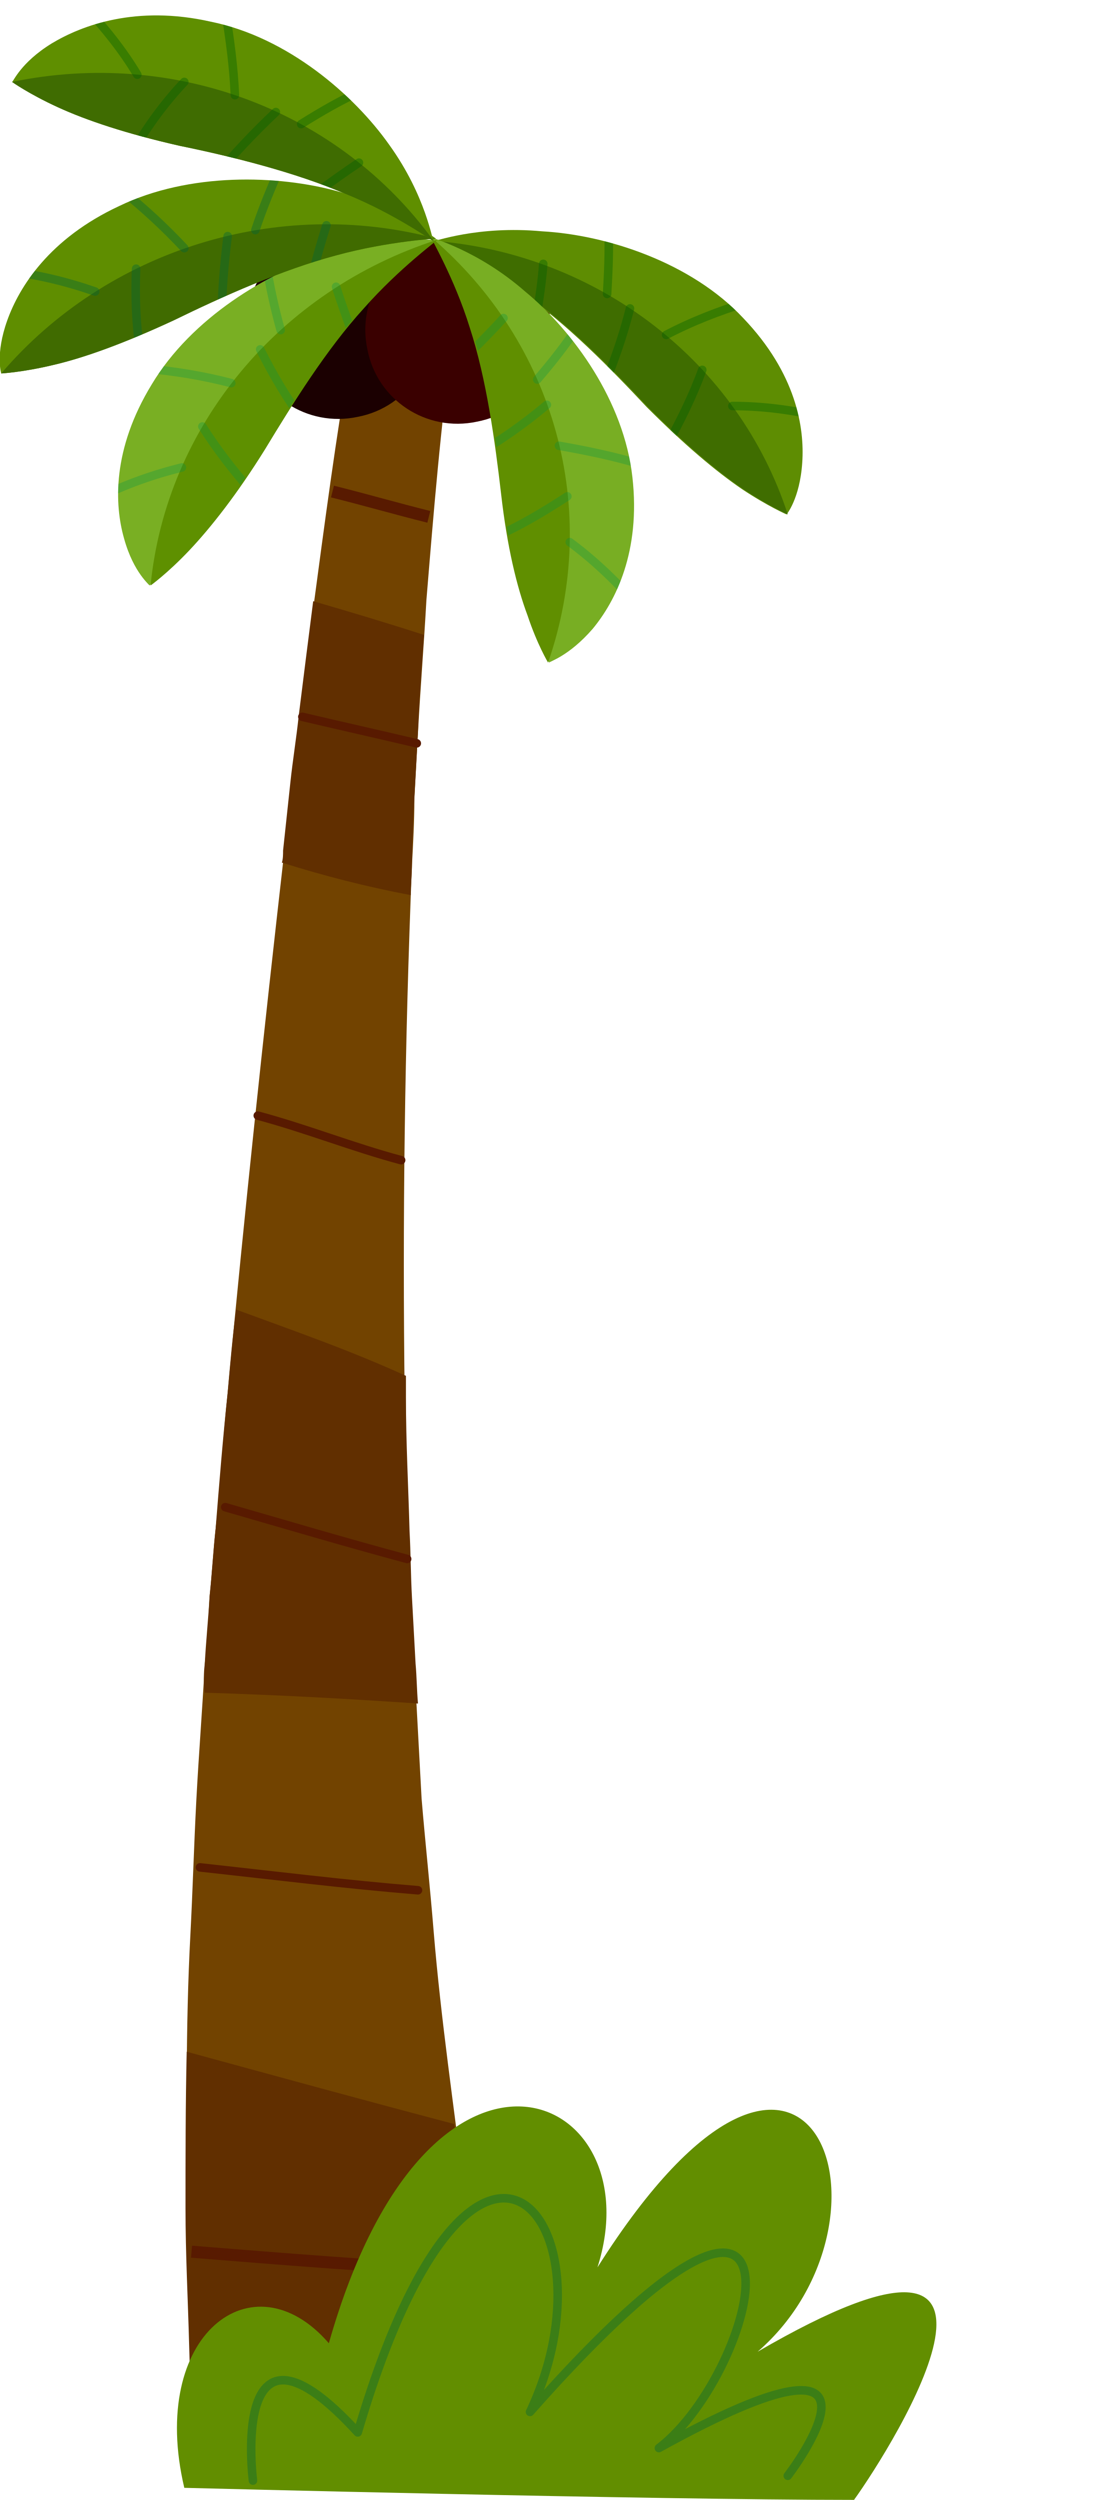 <?xml version="1.0" encoding="utf-8"?>
<!-- Generator: Adobe Illustrator 26.5.0, SVG Export Plug-In . SVG Version: 6.00 Build 0)  -->
<svg version="1.1" id="OBJECT" xmlns="http://www.w3.org/2000/svg" xmlns:xlink="http://www.w3.org/1999/xlink" x="0px" y="0px"
	 viewBox="0 0 91.9 207.5" style="enable-background:new 0 0 91.9 207.5;" xml:space="preserve">
<style type="text/css">
	.st0{fill:#724300;}
	.st1{fill:#612F00;}
	.st2{fill:#3A0000;stroke:#581A00;stroke-miterlimit:10;}
	.st3{fill:none;stroke:#581A00;stroke-width:0.709;stroke-linecap:round;stroke-linejoin:round;stroke-miterlimit:10;}
	.st4{fill:#4E0000;stroke:#581A00;stroke-miterlimit:10;}
	.st5{fill:#1B0001;}
	.st6{fill:#3A0000;}
	.st7{fill:#5E8D02;}
	.st8{fill:#3F6D00;}
	.st9{clip-path:url(#SVGID_00000105411778637567822590000017028594419049757095_);}
	
		.st10{opacity:0.4;fill:none;stroke:#006200;stroke-width:0.709;stroke-linecap:round;stroke-linejoin:round;stroke-miterlimit:10;enable-background:new    ;}
	.st11{fill:#78AE23;}
	.st12{fill:#608F00;}
	.st13{clip-path:url(#SVGID_00000003821190240892550790000013418508515173302682_);}
	
		.st14{opacity:0.3;fill:none;stroke:#009345;stroke-width:0.709;stroke-linecap:round;stroke-linejoin:round;stroke-miterlimit:10;enable-background:new    ;}
	.st15{fill:#79AF23;}
	.st16{fill:#5E9000;}
	.st17{opacity:0.3;clip-path:url(#SVGID_00000100377570238148229690000001105513536066196388_);}
	.st18{fill:none;stroke:#009345;stroke-width:0.709;stroke-linecap:round;stroke-linejoin:round;stroke-miterlimit:10;}
	.st19{fill:#5F8E00;}
	.st20{fill:#406B00;}
	.st21{clip-path:url(#SVGID_00000103266179816326831020000013447942256576306578_);}
	
		.st22{opacity:0.4;fill:none;stroke:#006838;stroke-width:0.709;stroke-linecap:round;stroke-linejoin:round;stroke-miterlimit:10;enable-background:new    ;}
	.st23{fill:#5F8F00;}
	.st24{fill:#3F6C01;}
	.st25{clip-path:url(#SVGID_00000178198102505726538810000001017118776030573200_);}
	.st26{fill:#628E00;}
	.st27{display:none;}
	.st28{display:inline;}
	.st29{fill:#BC2C00;}
	.st30{fill:#DD3400;}
	.st31{fill:#E5E5EC;}
	.st32{fill:#3E2539;}
	.st33{fill:#DB765A;}
	.st34{fill:#F97F67;}
	.st35{display:inline;fill:#DD3400;}
	.st36{display:inline;fill:#E5E5EC;}
	.st37{display:inline;fill:#3E2539;}
	.st38{display:inline;fill:#F9795B;}
	.st39{display:inline;fill:#F97F67;}
</style>
<path class="st0" d="M29.7,25.9c-1.4,7.6-2.4,14.9-3.4,22.4c-0.5,3.7-1,7.4-1.4,11.2c-0.2,1.9-0.5,3.7-0.7,5.6
	c-0.2,1.9-0.4,3.7-0.6,5.6c-1.7,14.9-3.3,29.9-4.7,44.9c-0.4,3.8-0.6,7.5-1,11.3c-0.2,1.9-0.3,3.8-0.5,5.6c-0.1,1.9-0.2,3.8-0.4,5.6
	c-0.2,3.8-0.5,7.5-0.7,11.3s-0.3,7.5-0.5,11.3c-0.4,7.5-0.3,15.1-0.3,22.6c-0.1,3.8,0.2,7.5,0.3,11.3s0.3,7.5,0.4,11.3
	c8.7-0.3,17.4-0.9,26-1.7c-0.6-3.6-1.3-7.3-1.9-10.9c-0.6-3.7-1.3-7.3-1.7-11c-0.9-7.3-2-14.7-2.6-22c-0.3-3.7-0.7-7.4-1-11
	c-0.2-3.7-0.4-7.4-0.6-11.1c-0.1-1.8-0.2-3.7-0.3-5.5s-0.1-3.7-0.2-5.5c-0.1-3.7-0.3-7.4-0.3-11.1c-0.2-14.8,0-29.5,0.6-44.3
	c0.1-1.8,0.2-3.7,0.2-5.5c0.1-1.8,0.2-3.7,0.3-5.5c0.2-3.7,0.5-7.4,0.7-11c0.6-7.3,1.2-14.7,2.2-21.8C35,27.2,32.4,26.5,29.7,25.9z"
	/>
<path class="st1" d="M38.5,182.3c0.4,3.7,1.1,7.3,1.7,11c0.6,3.7,1.2,7.3,1.9,10.9c-8.7,0.8-17.3,1.4-26,1.7
	c-0.1-3.8-0.3-7.5-0.4-11.3c-0.1-3.8-0.3-7.5-0.3-11.3c0-4.3,0-8.7,0.1-13c7.7,2.1,14.6,4,22.2,6C38,178.3,38.3,180.3,38.5,182.3z"
	/>
<path class="st1" d="M23.5,70.6c0.2-1.9,0.4-3.7,0.6-5.6s0.5-3.7,0.7-5.6c0.4-3.2,0.8-6.4,1.2-9.5c3.1,0.9,6.1,1.8,9.2,2.8
	c-0.2,2.7-0.4,5.3-0.5,8c-0.1,1.8-0.2,3.7-0.3,5.5s-0.2,3.7-0.2,5.5c0,0.9-0.1,1.7-0.1,2.6c-3.7-0.7-7.2-1.6-10.7-2.7
	C23.5,71.3,23.5,70.9,23.5,70.6z"/>
<path class="st1" d="M17,138.1c0.1-1.9,0.3-3.8,0.4-5.6c0.2-1.9,0.3-3.8,0.5-5.6c0.3-3.8,0.6-7.5,1-11.3c0.2-2.3,0.4-4.6,0.7-6.9
	c4.9,1.8,9.5,3.4,14.1,5.5c0,0.6,0,1.2,0,1.8c0,3.7,0.2,7.4,0.3,11.1c0.1,1.8,0.1,3.7,0.2,5.5c0.1,1.8,0.2,3.7,0.3,5.5
	c0.1,1.1,0.1,2.2,0.2,3.3c-5.9-0.4-11.3-0.7-17.7-0.9C16.9,139.7,16.9,138.9,17,138.1z"/>
<path class="st2" d="M35.6,42.9c-2.8-0.7-5.2-1.4-8-2.1"/>
<path class="st3" d="M34.6,61.7c-3.4-0.8-6.1-1.4-9.5-2.2"/>
<path class="st3" d="M33.3,96.3c-4.1-1.1-7.8-2.6-11.9-3.7"/>
<path class="st3" d="M33.8,129.4c-5.2-1.4-9.9-2.8-15.1-4.3"/>
<path class="st3" d="M34.7,156.9c-6.1-0.5-11.7-1.2-18.1-1.9"/>
<path class="st4" d="M39.3,188.5c-7.4-0.3-15.9-1-23.4-1.6"/>
<path class="st5" d="M20.6,28.6c0.8,4.2,4.9,6.9,9.1,6c4.2-0.8,6.9-4.9,6-9.1c-0.8-4.2-4.9-6.9-9.1-6C22.4,20.3,19.8,24.4,20.6,28.6
	z"/>
<path class="st6" d="M30.5,29c0.8,4.2,4.9,6.9,9.1,6c4.2-0.8,6.9-4.9,6-9.1c-0.8-4.2-4.9-6.9-9.1-6C32.3,20.7,29.6,24.8,30.5,29z"/>
<g>
	<g>
		<path class="st7" d="M61.7,26.4c4.4,4.6,5.1,9.1,4.9,12c-0.2,3-1.3,4.3-1.3,4.3s-1.6-0.7-3.7-2.1c-2.2-1.5-4.8-3.7-7.9-6.8
			c-3-3.2-6.7-7-10.5-9.6C39.6,21.5,35.9,20,36,20c0,0.1,3.6-1.3,9-0.8C50.4,19.5,57.4,21.8,61.7,26.4z"/>
		<path class="st8" d="M65.4,42.7c0,0-1.6-0.7-3.7-2.1c-2.2-1.5-4.8-3.7-7.9-6.8c-3-3.2-6.7-7-10.5-9.6C39.7,21.5,36,20,36.1,20
			C49.7,21.1,61.3,30.1,65.4,42.7z"/>
		<g>
			<g>
				<g>
					<g>
						<defs>
							<path id="SVGID_1_" d="M61.7,26.4c4.4,4.6,5.1,9.1,4.9,12c-0.2,3-1.3,4.3-1.3,4.3s-1.6-0.7-3.7-2.1c-2.2-1.5-4.8-3.7-7.9-6.8
								c-3-3.2-6.7-7-10.5-9.6C39.6,21.5,35.9,20,36,20c0,0.1,3.6-1.3,9-0.8C50.4,19.5,57.4,21.8,61.7,26.4z"/>
						</defs>
						<clipPath id="SVGID_00000099656518033063448680000018443880124452840632_">
							<use xlink:href="#SVGID_1_"  style="overflow:visible;"/>
						</clipPath>
						<g style="clip-path:url(#SVGID_00000099656518033063448680000018443880124452840632_);">
							<path class="st10" d="M50.4,24.4c0.1-1.8,0.2-3.7,0.1-5.6"/>
							<path class="st10" d="M55.3,27.8c2.1-1.1,4.4-2,6.7-2.7"/>
							<path class="st10" d="M60.8,33.7c2.4,0,4.9,0.3,7.4,0.9"/>
							<path class="st10" d="M58.3,30.7c-0.8,2.2-1.8,4.2-2.9,6.2"/>
							<path class="st10" d="M52.3,25.6c-0.6,2.4-1.4,4.6-2.3,6.8"/>
							<path class="st10" d="M45.1,21.9c-0.1,1.4-0.3,2.7-0.5,4"/>
						</g>
					</g>
				</g>
			</g>
		</g>
	</g>
</g>
<g>
	<g>
		<path class="st11" d="M52.5,39.6c0.7,6.2-1.4,10.3-3.3,12.6c-2,2.3-3.6,2.7-3.6,2.8c0,0-0.9-1.5-1.7-3.9
			c-0.9-2.4-1.7-5.7-2.2-10.1c-0.5-4.3-1.2-9.5-2.6-13.8c-1.3-4.2-3.3-7.5-3.2-7.5c-0.1,0.1,3.7,1,7.7,4.5
			C47.6,27.5,51.8,33.3,52.5,39.6z"/>
		<path class="st12" d="M45.5,55c0,0-0.9-1.5-1.7-3.9c-0.9-2.4-1.7-5.7-2.2-10.1c-0.5-4.3-1.2-9.5-2.6-13.8
			c-1.3-4.2-3.3-7.5-3.2-7.5C46.1,28.5,49.9,42.3,45.5,55z"/>
		<g>
			<g>
				<g>
					<g>
						<defs>
							<path id="SVGID_00000065780379723532395880000003880443423651593863_" d="M52.5,39.6c0.7,6.2-1.4,10.3-3.3,12.6
								c-2,2.3-3.6,2.7-3.6,2.8c0,0-0.9-1.5-1.7-3.9c-0.9-2.4-1.7-5.7-2.2-10.1c-0.5-4.3-1.2-9.5-2.6-13.8c-1.3-4.2-3.3-7.5-3.2-7.5
								c-0.1,0.1,3.7,1,7.7,4.5C47.6,27.5,51.8,33.3,52.5,39.6z"/>
						</defs>
						<clipPath id="SVGID_00000061438806383440484780000012235290594786638238_">
							<use xlink:href="#SVGID_00000065780379723532395880000003880443423651593863_"  style="overflow:visible;"/>
						</clipPath>
						<g style="clip-path:url(#SVGID_00000061438806383440484780000012235290594786638238_);">
							<path class="st14" d="M44.6,31.5c1.2-1.4,2.4-2.9,3.5-4.6"/>
							<path class="st14" d="M46.4,37c2.3,0.4,4.7,0.9,7,1.6"/>
							<path class="st14" d="M47.3,45c1.9,1.4,3.7,3.1,5.4,5"/>
							<path class="st14" d="M47.1,41.2c-2,1.3-4,2.5-6.1,3.4"/>
							<path class="st14" d="M45.4,33.6c-1.9,1.6-3.9,3-6,4.2"/>
							<path class="st14" d="M41.8,26.4c-0.9,1-1.9,2-2.9,3"/>
						</g>
					</g>
				</g>
			</g>
		</g>
	</g>
</g>
<g>
	<g>
		<path class="st15" d="M12.6,31.9c-3.3,5.4-3.1,10-2.3,12.8c0.8,2.9,2.2,3.9,2.1,3.9c0,0,1.4-1,3.2-2.9s4-4.7,6.3-8.4
			c2.3-3.8,5.1-8.3,8.2-11.7c3-3.4,6.2-5.7,6.1-5.7c0,0.1-3.8-0.5-9,1.2C22.2,22.6,15.9,26.4,12.6,31.9z"/>
		<path class="st16" d="M12.5,48.6c0,0,1.4-1,3.2-2.9s4-4.7,6.3-8.4c2.3-3.8,5.1-8.3,8.2-11.7c3-3.4,6.2-5.7,6.1-5.7
			C23.2,24.1,13.8,35.4,12.5,48.6z"/>
		<g>
			<g>
				<g>
					<g>
						<defs>
							<path id="SVGID_00000029018459087664700750000002539729132806170784_" d="M12.6,31.9c-3.3,5.4-3.1,10-2.3,12.8
								c0.8,2.9,2.2,3.9,2.1,3.9c0,0,1.4-1,3.2-2.9s4-4.7,6.3-8.4c2.3-3.8,5.1-8.3,8.2-11.7c3-3.4,6.2-5.7,6.1-5.7
								c0,0.1-3.8-0.5-9,1.2C22.2,22.6,15.9,26.4,12.6,31.9z"/>
						</defs>
						<clipPath id="SVGID_00000013160051977527317280000002776214397515400628_">
							<use xlink:href="#SVGID_00000029018459087664700750000002539729132806170784_"  style="overflow:visible;"/>
						</clipPath>
						<g style="opacity:0.3;clip-path:url(#SVGID_00000013160051977527317280000002776214397515400628_);">
							<path class="st18" d="M23.3,27.4c-0.5-1.8-0.9-3.6-1.2-5.5"/>
							<path class="st18" d="M19.2,31.8c-2.3-0.6-4.7-1-7.1-1.2"/>
							<path class="st18" d="M15.1,38.8c-2.4,0.6-4.7,1.4-7.1,2.6"/>
							<path class="st18" d="M16.8,35.4c1.2,1.9,2.6,3.7,4.1,5.4"/>
							<path class="st18" d="M21.6,29c1.1,2.2,2.3,4.2,3.7,6.1"/>
							<path class="st18" d="M27.9,23.8c0.4,1.3,0.9,2.6,1.3,3.8"/>
						</g>
					</g>
				</g>
			</g>
		</g>
	</g>
</g>
<g>
	<g>
		<path class="st19" d="M9.9,17.1c-5.8,2.7-8.3,6.7-9.3,9.5S0.1,31,0.1,31s1.8-0.1,4.3-0.7c2.6-0.6,5.9-1.8,10-3.7
			c4.1-2,9-4.2,13.5-5.4c4.4-1.2,8.4-1.4,8.3-1.4c0,0.1-2.9-2.5-8.1-3.9C23.1,14.5,15.7,14.3,9.9,17.1z"/>
		<path class="st20" d="M0.1,31c0,0,1.8-0.1,4.3-0.7c2.6-0.6,5.9-1.8,10-3.7c4.1-2,9-4.2,13.5-5.4c4.4-1.2,8.4-1.4,8.3-1.4
			C23.1,16.3,8.9,20.7,0.1,31z"/>
		<g>
			<g>
				<g>
					<g>
						<defs>
							<path id="SVGID_00000017513371209877759530000010328640688820502203_" d="M9.9,17.1c-5.8,2.7-8.3,6.7-9.3,9.5S0.1,31,0.1,31
								s1.8-0.1,4.3-0.7c2.6-0.6,5.9-1.8,10-3.7c4.1-2,9-4.2,13.5-5.4c4.4-1.2,8.4-1.4,8.3-1.4c0,0.1-2.9-2.5-8.1-3.9
								C23.1,14.5,15.7,14.3,9.9,17.1z"/>
						</defs>
						<clipPath id="SVGID_00000142171522568326325670000005365169191318560424_">
							<use xlink:href="#SVGID_00000017513371209877759530000010328640688820502203_"  style="overflow:visible;"/>
						</clipPath>
						<g style="clip-path:url(#SVGID_00000142171522568326325670000005365169191318560424_);">
							<path class="st22" d="M21.2,19.1c0.6-1.8,1.3-3.5,2.1-5.3"/>
							<path class="st22" d="M15.3,20.6c-1.6-1.7-3.3-3.3-5.2-4.8"/>
							<path class="st22" d="M7.9,24.2c-2.3-0.8-4.7-1.4-7.3-1.7"/>
							<path class="st22" d="M11.3,22.3c-0.1,2.3,0,4.6,0.3,6.7"/>
							<path class="st22" d="M18.9,19.6c-0.3,2.4-0.5,4.8-0.5,7.2"/>
							<path class="st22" d="M27.1,18.7c-0.4,1.3-0.8,2.6-1.1,3.9"/>
						</g>
					</g>
				</g>
			</g>
		</g>
	</g>
</g>
<g>
	<g>
		<path class="st23" d="M17.5,1.8C11.3,0.4,6.8,2.1,4.3,3.6C1.7,5.2,1.1,6.8,1,6.8c0,0,1.4,1,3.8,2.1s5.7,2.2,10.1,3.2
			c4.4,0.9,9.6,2.2,13.8,4c4.2,1.7,7.3,4,7.3,3.9c-0.1,0.1-0.6-3.7-3.7-8C29.4,7.9,23.9,3.1,17.5,1.8z"/>
		<path class="st24" d="M1,6.8c0,0,1.4,1,3.8,2.1s5.7,2.2,10.1,3.2c4.4,0.9,9.6,2.2,13.8,4c4.2,1.7,7.3,4,7.3,3.9
			C28.2,9.2,14.5,4,1,6.8z"/>
		<g>
			<g>
				<g>
					<g>
						<defs>
							<path id="SVGID_00000049924401558722594780000012012144307361374131_" d="M17.5,1.8C11.3,0.4,6.8,2.1,4.3,3.6
								C1.7,5.2,1.1,6.8,1,6.8c0,0,1.4,1,3.8,2.1s5.7,2.2,10.1,3.2c4.4,0.9,9.6,2.2,13.8,4c4.2,1.7,7.3,4,7.3,3.9
								c-0.1,0.1-0.6-3.7-3.7-8C29.4,7.9,23.9,3.1,17.5,1.8z"/>
						</defs>
						<clipPath id="SVGID_00000052786160917223707970000013791513332781217715_">
							<use xlink:href="#SVGID_00000049924401558722594780000012012144307361374131_"  style="overflow:visible;"/>
						</clipPath>
						<g style="clip-path:url(#SVGID_00000052786160917223707970000013791513332781217715_);">
							<path class="st10" d="M25,10.3c1.6-1,3.3-2,5.1-2.8"/>
							<path class="st10" d="M19.5,7.9c-0.1-2.3-0.4-4.6-0.8-7"/>
							<path class="st10" d="M11.4,6.2c-1.2-2-2.7-3.9-4.5-5.8"/>
							<path class="st10" d="M15.3,6.8c-1.6,1.7-3,3.6-4.1,5.5"/>
							<path class="st10" d="M22.9,9.3c-1.8,1.7-3.5,3.5-5,5.3"/>
							<path class="st10" d="M29.8,13.5c-1.2,0.8-2.3,1.6-3.4,2.4"/>
						</g>
					</g>
				</g>
			</g>
		</g>
	</g>
</g>
<path class="st26" d="M15.3,206.5c-3-12.7,5.7-19.3,12-12c8.3-29.3,27-21,22.3-6.3c17.7-28,26-4,13.3,7c25.3-14.7,11.3,7.7,8,12.3
	C54,207.5,15.3,206.5,15.3,206.5z"/>
<path class="st22" d="M21,205.9c0,0-2-15.7,8.7-4c9.7-33,21.7-17.3,14.3-1.7c25-28.3,19-3.3,10.7,3c21.7-12,10.7,2.3,10.7,2.3"/>
<g class="st27">
	<g class="st28">
		<g>
			<g>
				<path class="st29" d="M81,149.6c0,0,2,0.3,2.8,0.9c0.5,0.3,0.8,2.2,1,3.5c0.1,0.7-0.7,1.3-0.9-0.1c-0.3-1.9-0.7-2.7-0.7-2.7
					l-2.3-0.7L81,149.6z"/>
			</g>
			<g>
				<path class="st29" d="M82.8,148.1c0,0,2,0.3,2.8,0.9c0.5,0.3,0.8,2.2,1,3.5c0.1,0.7-0.7,1.3-0.9-0.1c-0.3-1.9-0.7-2.7-0.7-2.7
					l-2.3-0.7L82.8,148.1z"/>
			</g>
			<g>
				<path class="st29" d="M84.1,146.7c0,0,2,0.3,2.8,0.9c0.5,0.3,0.8,2.2,1,3.5c0.1,0.7-0.7,1.3-0.9-0.1c-0.3-1.9-0.7-2.7-0.7-2.7
					l-2.3-0.7L84.1,146.7z"/>
			</g>
		</g>
		<g>
			<g>
				<g>
					<path class="st29" d="M72.4,149.6c0,0-2,0.3-2.8,0.9c-0.5,0.3-0.8,2.2-1,3.5c-0.1,0.7,0.7,1.3,0.9-0.1c0.3-1.9,0.7-2.7,0.7-2.7
						l2.3-0.7L72.4,149.6z"/>
				</g>
				<g>
					<path class="st29" d="M70.5,148.1c0,0-2,0.3-2.8,0.9c-0.5,0.3-0.8,2.2-1,3.5c-0.1,0.7,0.7,1.3,0.9-0.1c0.3-1.9,0.7-2.7,0.7-2.7
						l2.3-0.7L70.5,148.1z"/>
				</g>
				<g>
					<path class="st29" d="M69.2,146.7c0,0-2,0.3-2.8,0.9c-0.5,0.3-0.8,2.2-1,3.5c-0.1,0.7,0.7,1.3,0.9-0.1c0.3-1.9,0.7-2.7,0.7-2.7
						l2.3-0.7L69.2,146.7z"/>
				</g>
			</g>
		</g>
		<path class="st30" d="M67.6,142.7c2.3-2.3,17.1-1.9,18.3-0.3c0.5,0.7,0.5,10-9.1,10.2C68.4,152.9,66.6,143.8,67.6,142.7z"/>
		<g>
			<path class="st30" d="M82.3,135.4c0,1.5-1.2,2.7-2.7,2.7s-2.7-1.2-2.7-2.7s1.2-2.7,2.7-2.7C81.2,132.7,82.3,133.9,82.3,135.4z"/>
			<path class="st31" d="M81.9,135c0,1-0.8,1.9-1.9,1.9c-1,0-1.9-0.8-1.9-1.9c0-1,0.8-1.9,1.9-1.9C80.9,133.2,81.9,134,81.9,135z"/>
			<path class="st32" d="M81.6,134.5c0,0.8-0.6,1.4-1.4,1.4s-1.4-0.6-1.4-1.4c0-0.8,0.6-1.4,1.4-1.4S81.6,133.8,81.6,134.5z"/>
			<rect x="79.1" y="137.4" class="st30" width="1.2" height="4.6"/>
		</g>
		<path class="st30" d="M76.3,135.4c0,1.5-1.2,2.7-2.7,2.7s-2.7-1.2-2.7-2.7s1.2-2.7,2.7-2.7S76.3,133.9,76.3,135.4z"/>
		<path class="st31" d="M75.8,135c0,1-0.8,1.9-1.9,1.9S72,136.1,72,135c0-1,0.8-1.9,1.9-1.9C75,133.2,75.8,134,75.8,135z"/>
		<path class="st32" d="M75.6,134.5c0,0.8-0.6,1.4-1.4,1.4s-1.4-0.6-1.4-1.4c0-0.8,0.6-1.4,1.4-1.4S75.6,133.8,75.6,134.5z"/>
		<rect x="73.1" y="137.4" class="st30" width="1.2" height="4.6"/>
		<path class="st30" d="M88.8,141.2c-0.8,0-2.5-1.6-2.9-4.2c-0.5-2.9,2.1-4.2,2.1-4.2l0.8,4.3l1.5-4.4c0,0,1.4,1.4,1.6,3.7
			C92,138.5,90.9,141.1,88.8,141.2z"/>
		<path class="st30" d="M85,142.7c0,0,2.3-0.6,3.2-2.3l1.6,0.1c0,0-0.8,2.4-4.5,3.4L85,142.7z"/>
		<path class="st30" d="M63,143.6c0.8,0,2.7-1.3,2.8-4.2c0.2-2.9-2.1-4.3-2.1-4.3l-0.8,4.5l-1.6-4.4c0,0-1.4,1.5-1.5,3.8
			C59.7,141.1,60.9,143.5,63,143.6z"/>
		<path class="st30" d="M69.7,143.6c0,0-4.1,1-5.4-0.8l-1.9,0.5c0,0,1.2,3,7.6,1.9L69.7,143.6z"/>
		<path class="st33" d="M72.2,142.8c0,0.3-0.7,0.7-1.7,0.8s-1.9,0-2-0.3c0-0.3,0.7-0.7,1.7-0.8C71.3,142.4,72.2,142.6,72.2,142.8z"
			/>
		<path class="st34" d="M86.6,136c-0.1-0.1-0.2-0.3,0-0.7c0.1-0.3,0.3-0.5,0.6-0.5c0.1,0.1,0.2,0.3,0,0.7
			C86.9,135.8,86.7,136,86.6,136z"/>
		<path class="st34" d="M64.8,137.6c-0.2,0-0.2-0.3-0.1-0.6s0.3-0.5,0.4-0.4c0.2,0,0.2,0.3,0.1,0.6C65.1,137.4,65,137.6,64.8,137.6z
			"/>
	</g>
	<g class="st28">
		<g>
			<path class="st29" d="M50.1,153.8c0,0,1.2,0.2,1.7,0.6c0.3,0.2,0.5,1.3,0.7,2.1c0.1,0.5-0.3,0.8-0.6-0.1
				c-0.2-1.2-0.5-1.6-0.5-1.6l-1.4-0.5L50.1,153.8L50.1,153.8z"/>
		</g>
		<g>
			<path class="st29" d="M51.3,152.9c0,0,1.2,0.2,1.7,0.6c0.3,0.2,0.5,1.3,0.7,2.1c0.1,0.5-0.3,0.8-0.6-0.1
				c-0.2-1.2-0.5-1.6-0.5-1.6l-1.4-0.5L51.3,152.9L51.3,152.9z"/>
		</g>
		<g>
			<path class="st29" d="M52,152.1c0,0,1.2,0.2,1.7,0.6c0.3,0.2,0.5,1.3,0.7,2.1c0.1,0.5-0.3,0.8-0.6-0.1c-0.2-1.2-0.5-1.6-0.5-1.6
				l-1.4-0.5L52,152.1L52,152.1z"/>
		</g>
	</g>
	<g class="st28">
		<g>
			<g>
				<path class="st29" d="M44.9,153.8c0,0-1.2,0.2-1.7,0.6c-0.3,0.2-0.5,1.3-0.7,2.1c-0.1,0.5,0.3,0.8,0.6-0.1
					c0.2-1.2,0.5-1.6,0.5-1.6l1.4-0.5L44.9,153.8L44.9,153.8z"/>
			</g>
			<g>
				<path class="st29" d="M43.9,152.9c0,0-1.2,0.2-1.7,0.6c-0.3,0.2-0.5,1.3-0.7,2.1c-0.1,0.5,0.3,0.8,0.6-0.1
					c0.2-1.2,0.5-1.6,0.5-1.6l1.4-0.5L43.9,152.9L43.9,152.9z"/>
			</g>
			<g>
				<path class="st29" d="M43.1,152.1c0,0-1.2,0.2-1.7,0.6c-0.3,0.2-0.5,1.3-0.7,2.1c-0.1,0.5,0.3,0.8,0.6-0.1
					c0.2-1.2,0.5-1.6,0.5-1.6l1.4-0.5L43.1,152.1L43.1,152.1z"/>
			</g>
		</g>
	</g>
	<path class="st35" d="M42.1,149.7c1.4-1.4,10.3-1,11-0.2c0.3,0.5,0.3,5.9-5.4,6.1C42.6,155.8,41.4,150.3,42.1,149.7z"/>
	<g class="st28">
		<path class="st30" d="M50.9,145.3c0,0.9-0.7,1.6-1.6,1.6s-1.6-0.7-1.6-1.6c0-0.9,0.7-1.6,1.6-1.6S50.9,144.4,50.9,145.3z"/>
		<path class="st31" d="M50.6,145.1c0,0.6-0.5,1.2-1.2,1.2c-0.6,0-1.2-0.5-1.2-1.2c0-0.6,0.5-1.2,1.2-1.2
			C50.1,144,50.6,144.4,50.6,145.1z"/>
		<path class="st32" d="M50.5,144.8c0,0.5-0.3,0.8-0.8,0.8s-0.8-0.3-0.8-0.8s0.3-0.8,0.8-0.8C50.1,144,50.5,144.3,50.5,144.8z"/>
		<rect x="49" y="146.5" class="st30" width="0.7" height="2.8"/>
	</g>
	<path class="st35" d="M47.4,145.3c0,0.9-0.7,1.6-1.6,1.6c-0.9,0-1.6-0.7-1.6-1.6c0-0.9,0.7-1.6,1.6-1.6S47.4,144.4,47.4,145.3z"/>
	<path class="st36" d="M47,145.1c0,0.6-0.5,1.2-1.2,1.2c-0.6,0-1.2-0.5-1.2-1.2c0-0.6,0.5-1.2,1.2-1.2S47,144.4,47,145.1z"/>
	<path class="st37" d="M46.9,144.8c0,0.5-0.3,0.8-0.8,0.8s-0.8-0.3-0.8-0.8s0.3-0.8,0.8-0.8C46.5,144,46.9,144.3,46.9,144.8z"/>
	<rect x="45.4" y="146.5" class="st35" width="0.7" height="2.8"/>
	<path class="st35" d="M54.9,148.7c-0.5,0-1.5-0.9-1.7-2.4c-0.2-1.7,1.3-2.4,1.3-2.4l0.5,2.5l0.9-2.7c0,0,0.9,0.8,0.9,2.2
		C56.7,147.2,56.2,148.7,54.9,148.7z"/>
	<path class="st35" d="M52.6,149.6c0,0,1.4-0.3,2-1.4l1,0.1c0,0-0.5,1.4-2.7,2L52.6,149.6z"/>
	<path class="st35" d="M39.2,150.2c0.5,0,1.6-0.8,1.7-2.5s-1.3-2.5-1.3-2.5l-0.5,2.7l-0.9-2.7c0,0-0.8,0.9-0.9,2.3
		C37.3,148.7,38,150.2,39.2,150.2z"/>
	<path class="st35" d="M43.4,150.2c0,0-2.4,0.6-3.2-0.5l-1.2,0.2c0,0,0.7,1.9,4.5,1.2L43.4,150.2z"/>
	<path class="st38" d="M44.8,149.7c0,0.2-0.5,0.3-1,0.5c-0.6,0.1-1.2,0-1.2-0.2s0.5-0.3,1-0.5C44.3,149.5,44.8,149.6,44.8,149.7z"/>
	<path class="st39" d="M53.5,145.6c-0.1,0-0.1-0.2,0-0.5c0.1-0.2,0.2-0.3,0.3-0.2c0.1,0,0.1,0.2,0,0.5
		C53.7,145.6,53.6,145.7,53.5,145.6z"/>
</g>
</svg>
